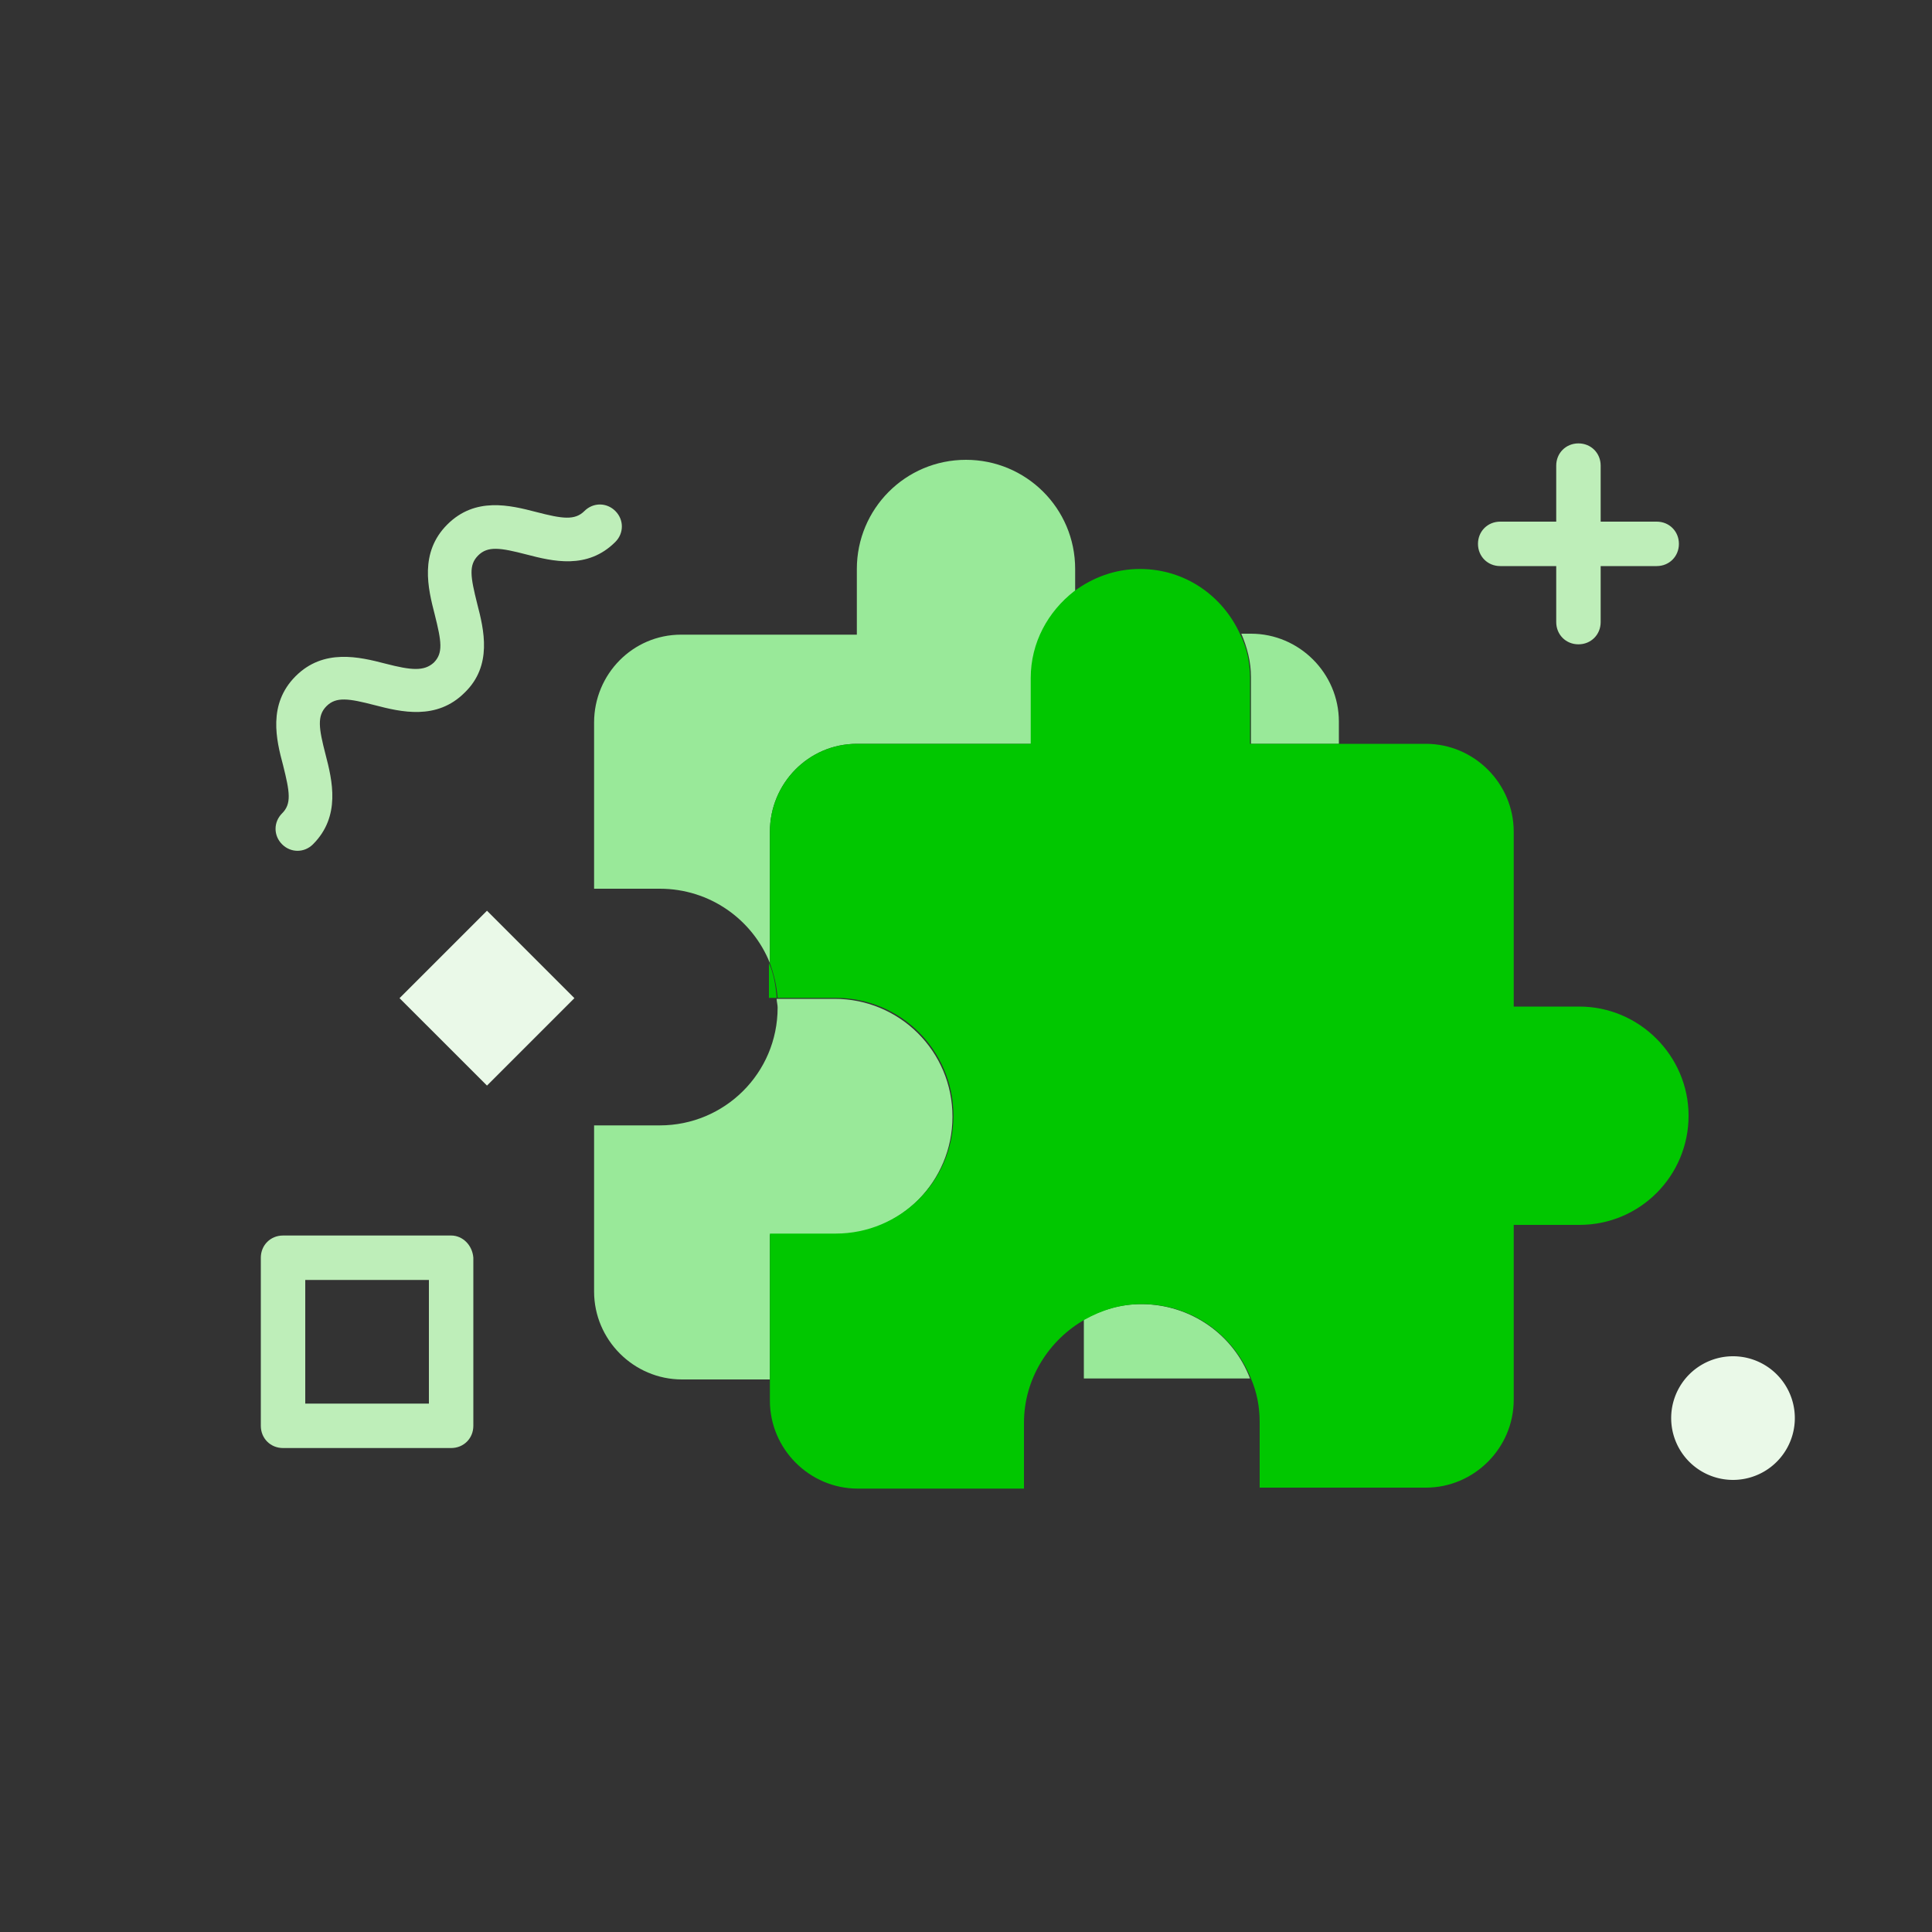 <?xml version="1.0" standalone="no"?><!DOCTYPE svg PUBLIC "-//W3C//DTD SVG 1.1//EN" "http://www.w3.org/Graphics/SVG/1.1/DTD/svg11.dtd"><svg t="1700552275842" class="icon" viewBox="0 0 1024 1024" version="1.1" xmlns="http://www.w3.org/2000/svg" p-id="29193" xmlns:xlink="http://www.w3.org/1999/xlink" width="200" height="200"><rect x="0" y="0" width="1024" height="1024" fill="#333333" stroke="none"/><path d="M454.144 394.24h92.672v-34.816c0-18.944 9.216-35.328 23.04-46.08v-11.776c0-32.256-26.112-57.856-57.856-57.856-32.256 0-57.856 26.112-57.856 57.856v34.816H360.96c-25.6 0-46.08 20.992-46.08 46.592V471.04h34.816c26.624 0 49.152 16.384 58.368 39.424V440.832c0-25.6 20.48-46.592 46.08-46.592zM663.04 394.24h46.592v-11.776c0-25.6-20.992-46.592-46.592-46.592h-5.12c3.072 7.168 5.12 14.848 5.12 23.04V394.24zM442.368 654.336c34.816 0 62.464-28.16 62.464-62.464 0-34.816-28.16-62.464-62.464-62.464h-30.72c0 1.536 0.512 3.072 0.512 4.608 0 34.816-28.16 62.464-62.464 62.464h-34.816v88.064c0 25.6 20.992 46.592 46.592 46.592h46.592v-76.8h34.304zM604.672 691.2c-10.752 0-20.992 3.072-30.208 8.192v31.232h88.064c-8.704-23.04-31.232-39.424-57.856-39.424z" fill="#99E999" p-id="29194"></path><path d="M407.552 528.896h4.096c-0.512-6.656-1.536-12.8-4.096-18.432v18.432z" fill="#01C700" p-id="29195"></path><path d="M837.12 533.504h-34.816V440.832c0-25.6-20.992-46.592-46.592-46.592h-93.184v-34.816c0-8.192-1.536-15.872-5.12-23.04-9.216-20.48-29.184-34.816-53.248-34.816-13.312 0-25.088 4.608-34.816 11.776-13.824 10.752-23.04 27.136-23.04 46.08V394.24h-92.16c-25.6 0-46.08 20.992-46.08 46.592v69.632c2.048 5.632 3.584 11.776 4.096 18.432h30.72c34.816 0 62.464 28.16 62.464 62.464 0 34.816-28.16 62.464-62.464 62.464h-34.816V742.4c0 25.6 20.992 46.592 46.592 46.592H542.72v-34.816c0-23.552 13.312-44.032 32.256-54.784 9.216-5.12 18.944-8.192 30.208-8.192 26.624 0 48.64 16.384 57.856 39.424 3.072 7.168 4.608 14.848 4.608 23.04v34.816h88.064c25.6 0 46.592-20.992 46.592-46.592v-92.672h34.816c32.256 0 57.856-26.112 57.856-57.856 0-31.744-26.112-57.856-57.856-57.856z" fill="#01C700" p-id="29196"></path><path d="M878.08 276.48h-29.696v-29.696c0-6.656-5.12-11.776-11.776-11.776-6.656 0-11.776 5.12-11.776 11.776V276.48h-29.696c-6.656 0-11.776 5.12-11.776 11.776s5.12 11.776 11.776 11.776h29.696v29.696c0 6.656 5.12 11.776 11.776 11.776 6.656 0 11.776-5.12 11.776-11.776v-29.696h29.696c6.656 0 11.776-5.12 11.776-11.776s-5.12-11.776-11.776-11.776zM156.672 358.4c14.848-14.848 33.792-10.24 47.616-6.656 13.824 3.584 20.48 4.096 25.6-0.512 5.12-5.12 4.096-11.264 0.512-25.6-3.584-13.824-8.192-32.768 6.656-47.616 14.848-14.848 33.28-10.24 47.104-6.656 13.824 3.584 20.48 4.608 25.6-0.512 4.608-4.608 11.776-4.608 16.384 0s4.608 11.776 0 16.384c-14.848 14.848-33.28 10.24-47.104 6.656-13.824-3.584-20.48-4.608-25.6 0.512s-4.096 11.264-0.512 25.6c3.584 13.824 8.192 32.768-6.656 47.104-14.848 14.848-33.792 10.24-47.616 6.656-13.824-3.584-20.48-4.608-25.6 0.512s-4.096 11.776-0.512 25.6c3.584 13.824 8.192 32.768-6.656 47.616-4.608 4.608-11.776 4.608-16.384 0-4.608-4.608-4.608-11.776 0-16.384 5.12-5.12 4.096-11.264 0.512-25.6-3.584-13.312-8.192-32.256 6.656-47.104z" fill="#BEEEB9" p-id="29197"></path><path d="M211.763 529.044l46.346-46.341 46.336 46.336-46.336 46.341z" fill="#EAF9E8" p-id="29198"></path><path d="M918.528 751.616m-32.768 0a32.768 32.768 0 1 0 65.536 0 32.768 32.768 0 1 0-65.536 0Z" fill="#EAF9E8" p-id="29199"></path><path d="M239.104 654.848H150.016c-6.656 0-11.776 5.12-11.776 11.776v89.088c0 6.656 5.12 11.776 11.776 11.776h89.088c6.656 0 11.776-5.12 11.776-11.776v-89.088c-0.512-6.656-5.632-11.776-11.776-11.776z m-11.776 89.088H161.792v-65.536h65.536v65.536z" fill="#BEEEB9" p-id="29200"></path></svg>